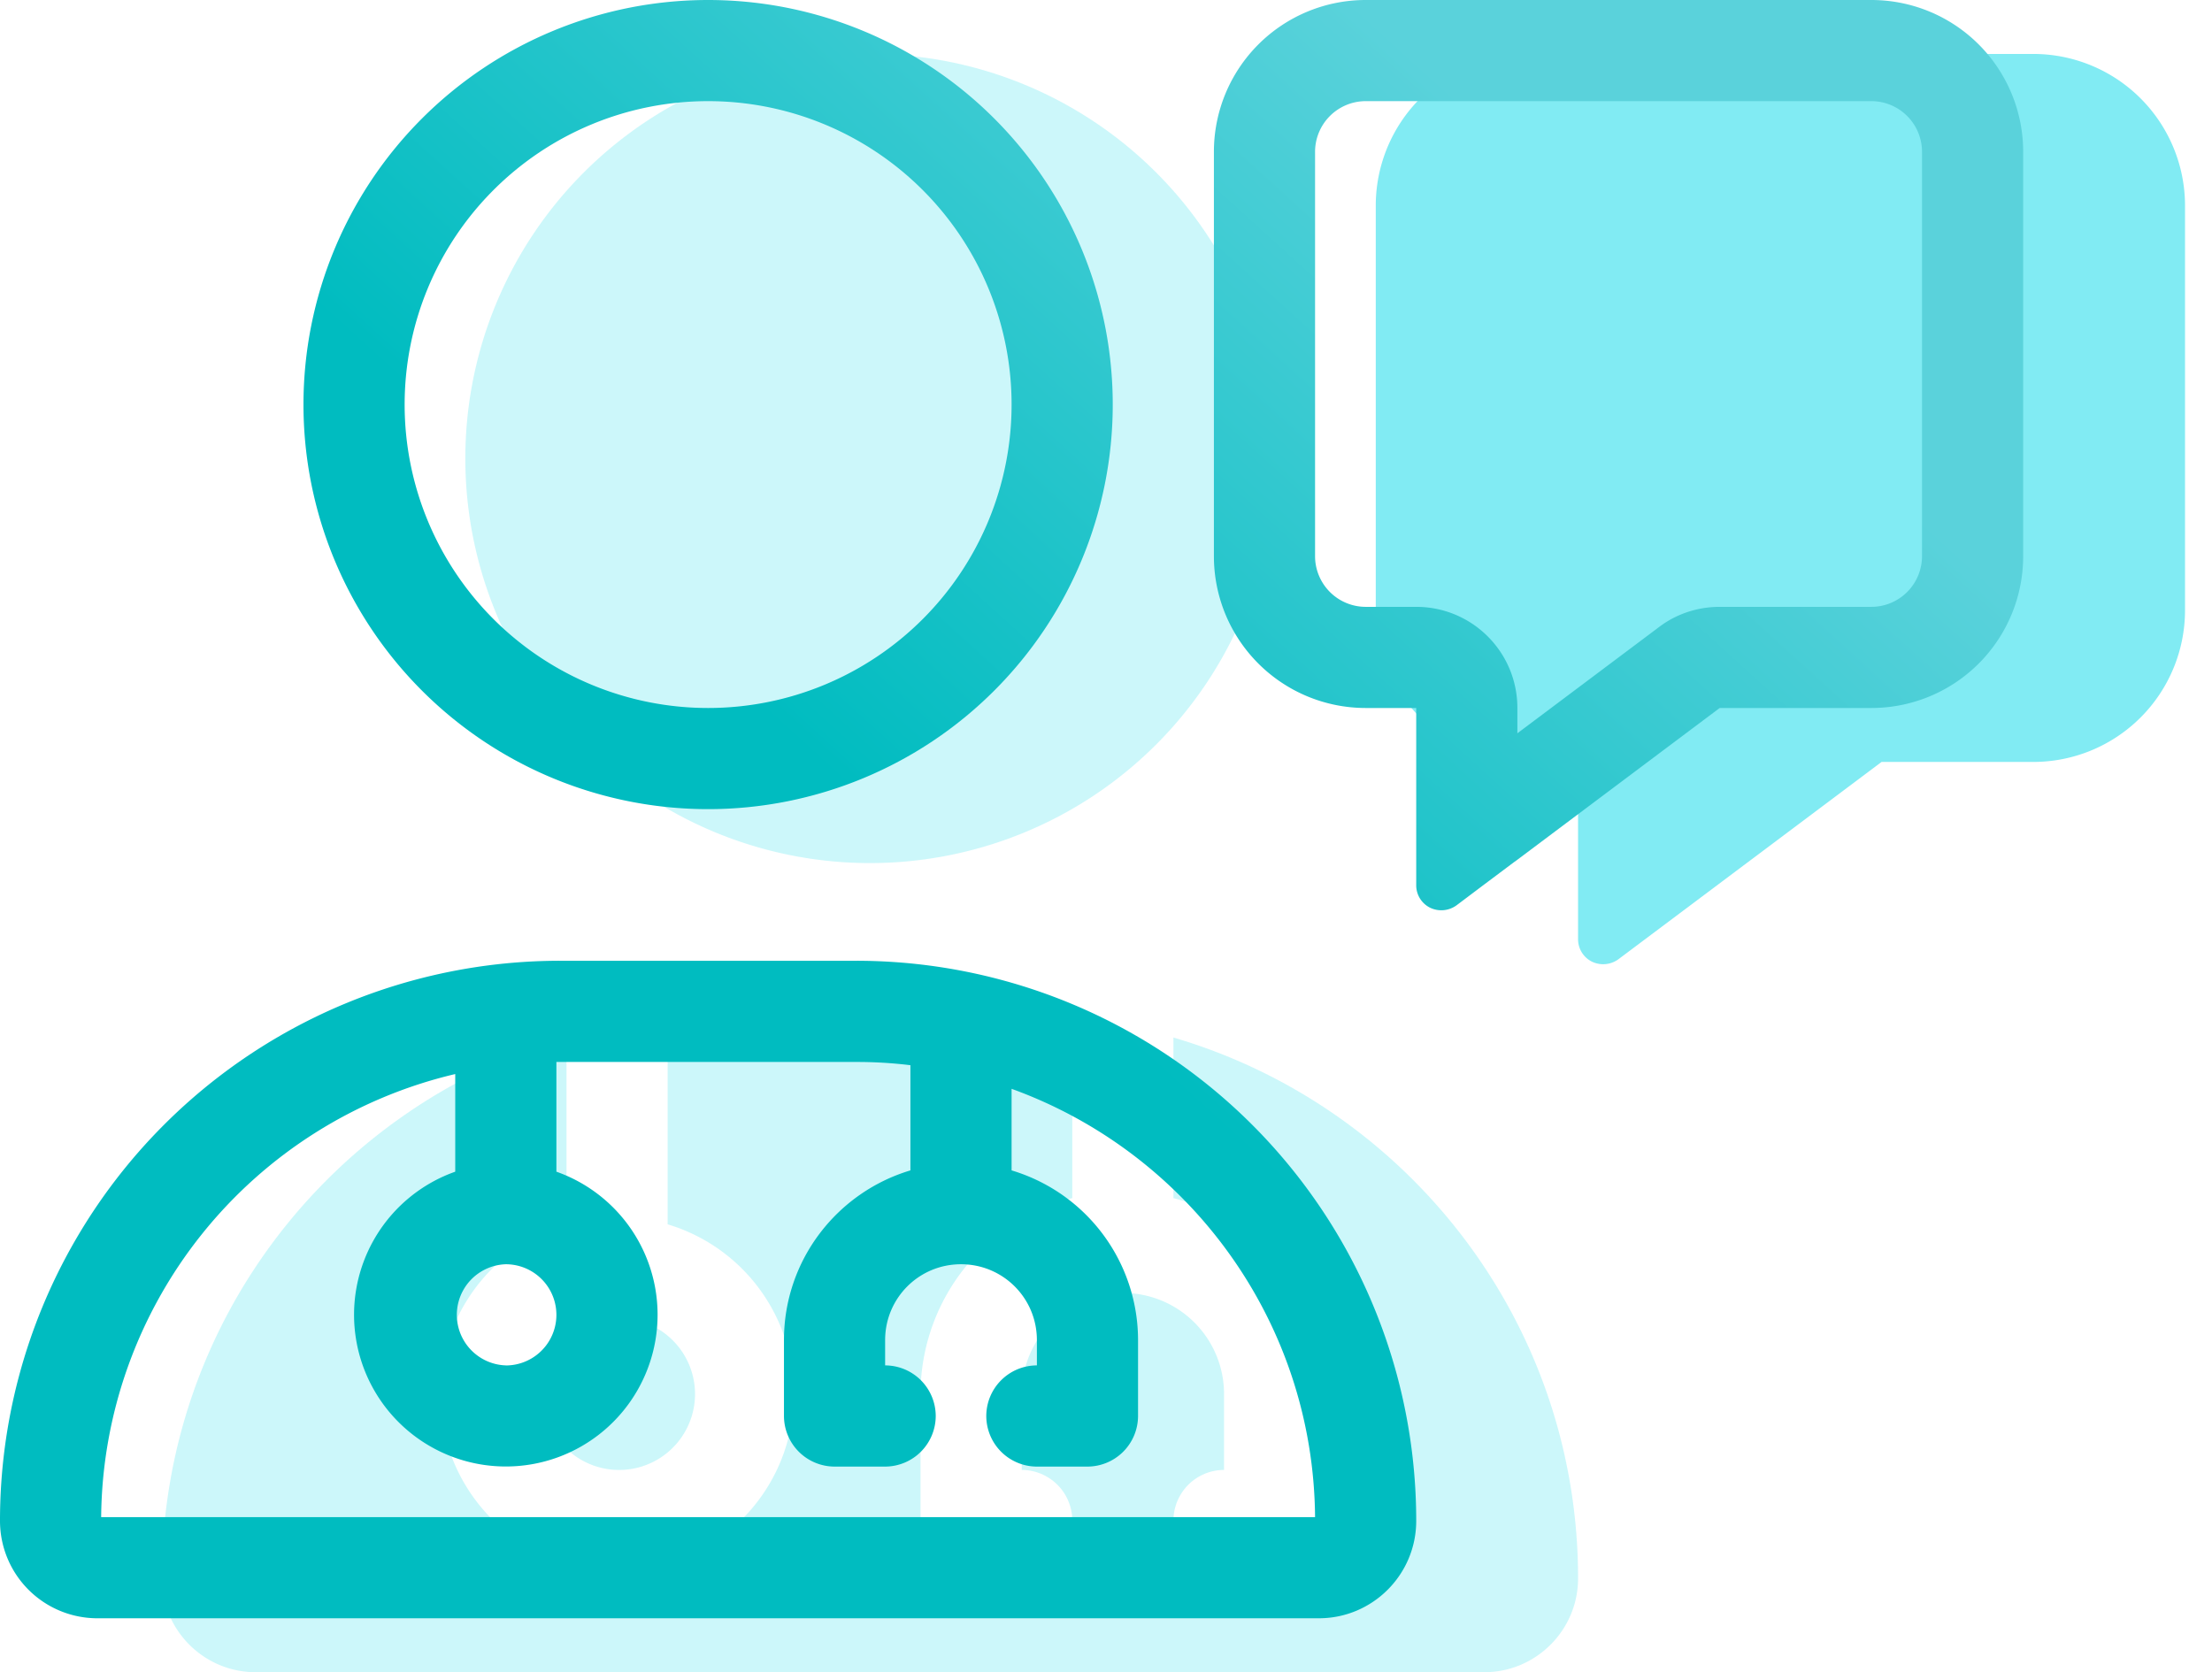 <svg width="41" height="31" viewBox="0 0 41 31" fill="none" xmlns="http://www.w3.org/2000/svg"><g clip-path="url(#a)" fill="#81EBF3"><path d="M25.5 3.813A2.813 2.813 0 0 1 28.313 1h9.375A2.813 2.813 0 0 1 40.5 3.813v7.5a2.813 2.813 0 0 1-2.813 2.812h-2.812L30 17.781a.48.48 0 0 1-.492.047.464.464 0 0 1-.258-.422v-3.281h-.938a2.813 2.813 0 0 1-2.812-2.813v-7.5Z"/><path opacity=".4" d="M16.125 16a7.5 7.5 0 1 0 0-15 7.5 7.5 0 0 0 0 15ZM10.5 19.234C6.164 20.506 3 24.514 3 29.26c0 .96.78 1.74 1.74 1.74h22.77c.96 0 1.74-.78 1.74-1.74 0-4.746-3.164-8.754-7.5-10.026v2.977a3.754 3.754 0 0 1 2.813 3.633v2.343a.94.94 0 0 1-.938.938h-.938a.94.94 0 0 1-.937-.938.94.94 0 0 1 .938-.937v-1.406a1.873 1.873 0 0 0-1.875-1.875 1.873 1.873 0 0 0-1.875 1.875v1.406a.94.94 0 0 1 .937.938.94.94 0 0 1-.938.937H18a.94.94 0 0 1-.938-.938v-2.343a3.754 3.754 0 0 1 2.813-3.633v-3.346a10.789 10.789 0 0 0-1.072-.052h-5.356c-.363 0-.72.017-1.072.052v3.832a3.283 3.283 0 0 1-.938 6.428 3.283 3.283 0 0 1-.937-6.428v-3.463Zm.938 8.016a1.407 1.407 0 1 0 0-2.813 1.407 1.407 0 0 0 0 2.813Z"/></g><g clip-path="url(#b)"><path d="M7.5 7.5a5.625 5.625 0 1 0 11.25 0 5.625 5.625 0 0 0-11.25 0Zm5.625 7.5a7.5 7.5 0 1 1 0-15 7.5 7.5 0 0 1 0 15Zm-3.75 10.313a.938.938 0 1 0 0-1.876.938.938 0 0 0 0 1.875Zm.938-5.625v2.033a2.813 2.813 0 1 1-1.875 0v-1.81a8.517 8.517 0 0 0-6.563 8.214h22.5c-.03-3.656-2.367-6.762-5.625-7.94v1.512a3.286 3.286 0 0 1 2.344 3.147v1.406a.94.94 0 0 1-.938.938h-.937a.94.94 0 0 1-.938-.938.94.94 0 0 1 .938-.938v-.468c0-.78-.627-1.407-1.407-1.407-.779 0-1.406.627-1.406 1.407v.468a.94.94 0 0 1 .938.938.94.94 0 0 1-.938.938h-.937a.94.94 0 0 1-.938-.938v-1.406c0-1.489.99-2.742 2.344-3.147v-1.95a8.171 8.171 0 0 0-1.008-.06h-5.554ZM0 28.194a10.38 10.38 0 0 1 10.383-10.383h5.484A10.38 10.38 0 0 1 26.25 28.195c0 .996-.809 1.805-1.805 1.805H1.805A1.805 1.805 0 0 1 0 28.195ZM31.875 11.25h2.813a.94.94 0 0 0 .937-.938v-7.5a.94.94 0 0 0-.938-.937h-9.374a.94.94 0 0 0-.938.938v7.5a.94.94 0 0 0 .938.937h.937c1.037 0 1.875.838 1.875 1.875v.469l2.625-1.969c.322-.246.72-.375 1.125-.375Zm-3.814 4.734-.563.422-.498.375a.48.48 0 0 1-.492.047.464.464 0 0 1-.258-.422v-3.281h-.938a2.813 2.813 0 0 1-2.812-2.813v-7.5A2.813 2.813 0 0 1 25.313 0h9.375A2.813 2.813 0 0 1 37.5 2.813v7.5a2.813 2.813 0 0 1-2.813 2.812h-2.812l-3.75 2.813-.064.046Z" fill="url(#c)"/></g><defs><clipPath id="a"><path fill="#fff" transform="translate(3 1)" d="M0 0h37.5v30H0z"/></clipPath><clipPath id="b"><path fill="#fff" d="M0 0h37.5v30H0z"/></clipPath><linearGradient id="c" x1="31.407" y1="5.77" x2="19.91" y2="18.431" gradientUnits="userSpaceOnUse"><stop stop-color="#5AD2DB"/><stop offset="1" stop-color="#00BCC0"/></linearGradient></defs></svg>